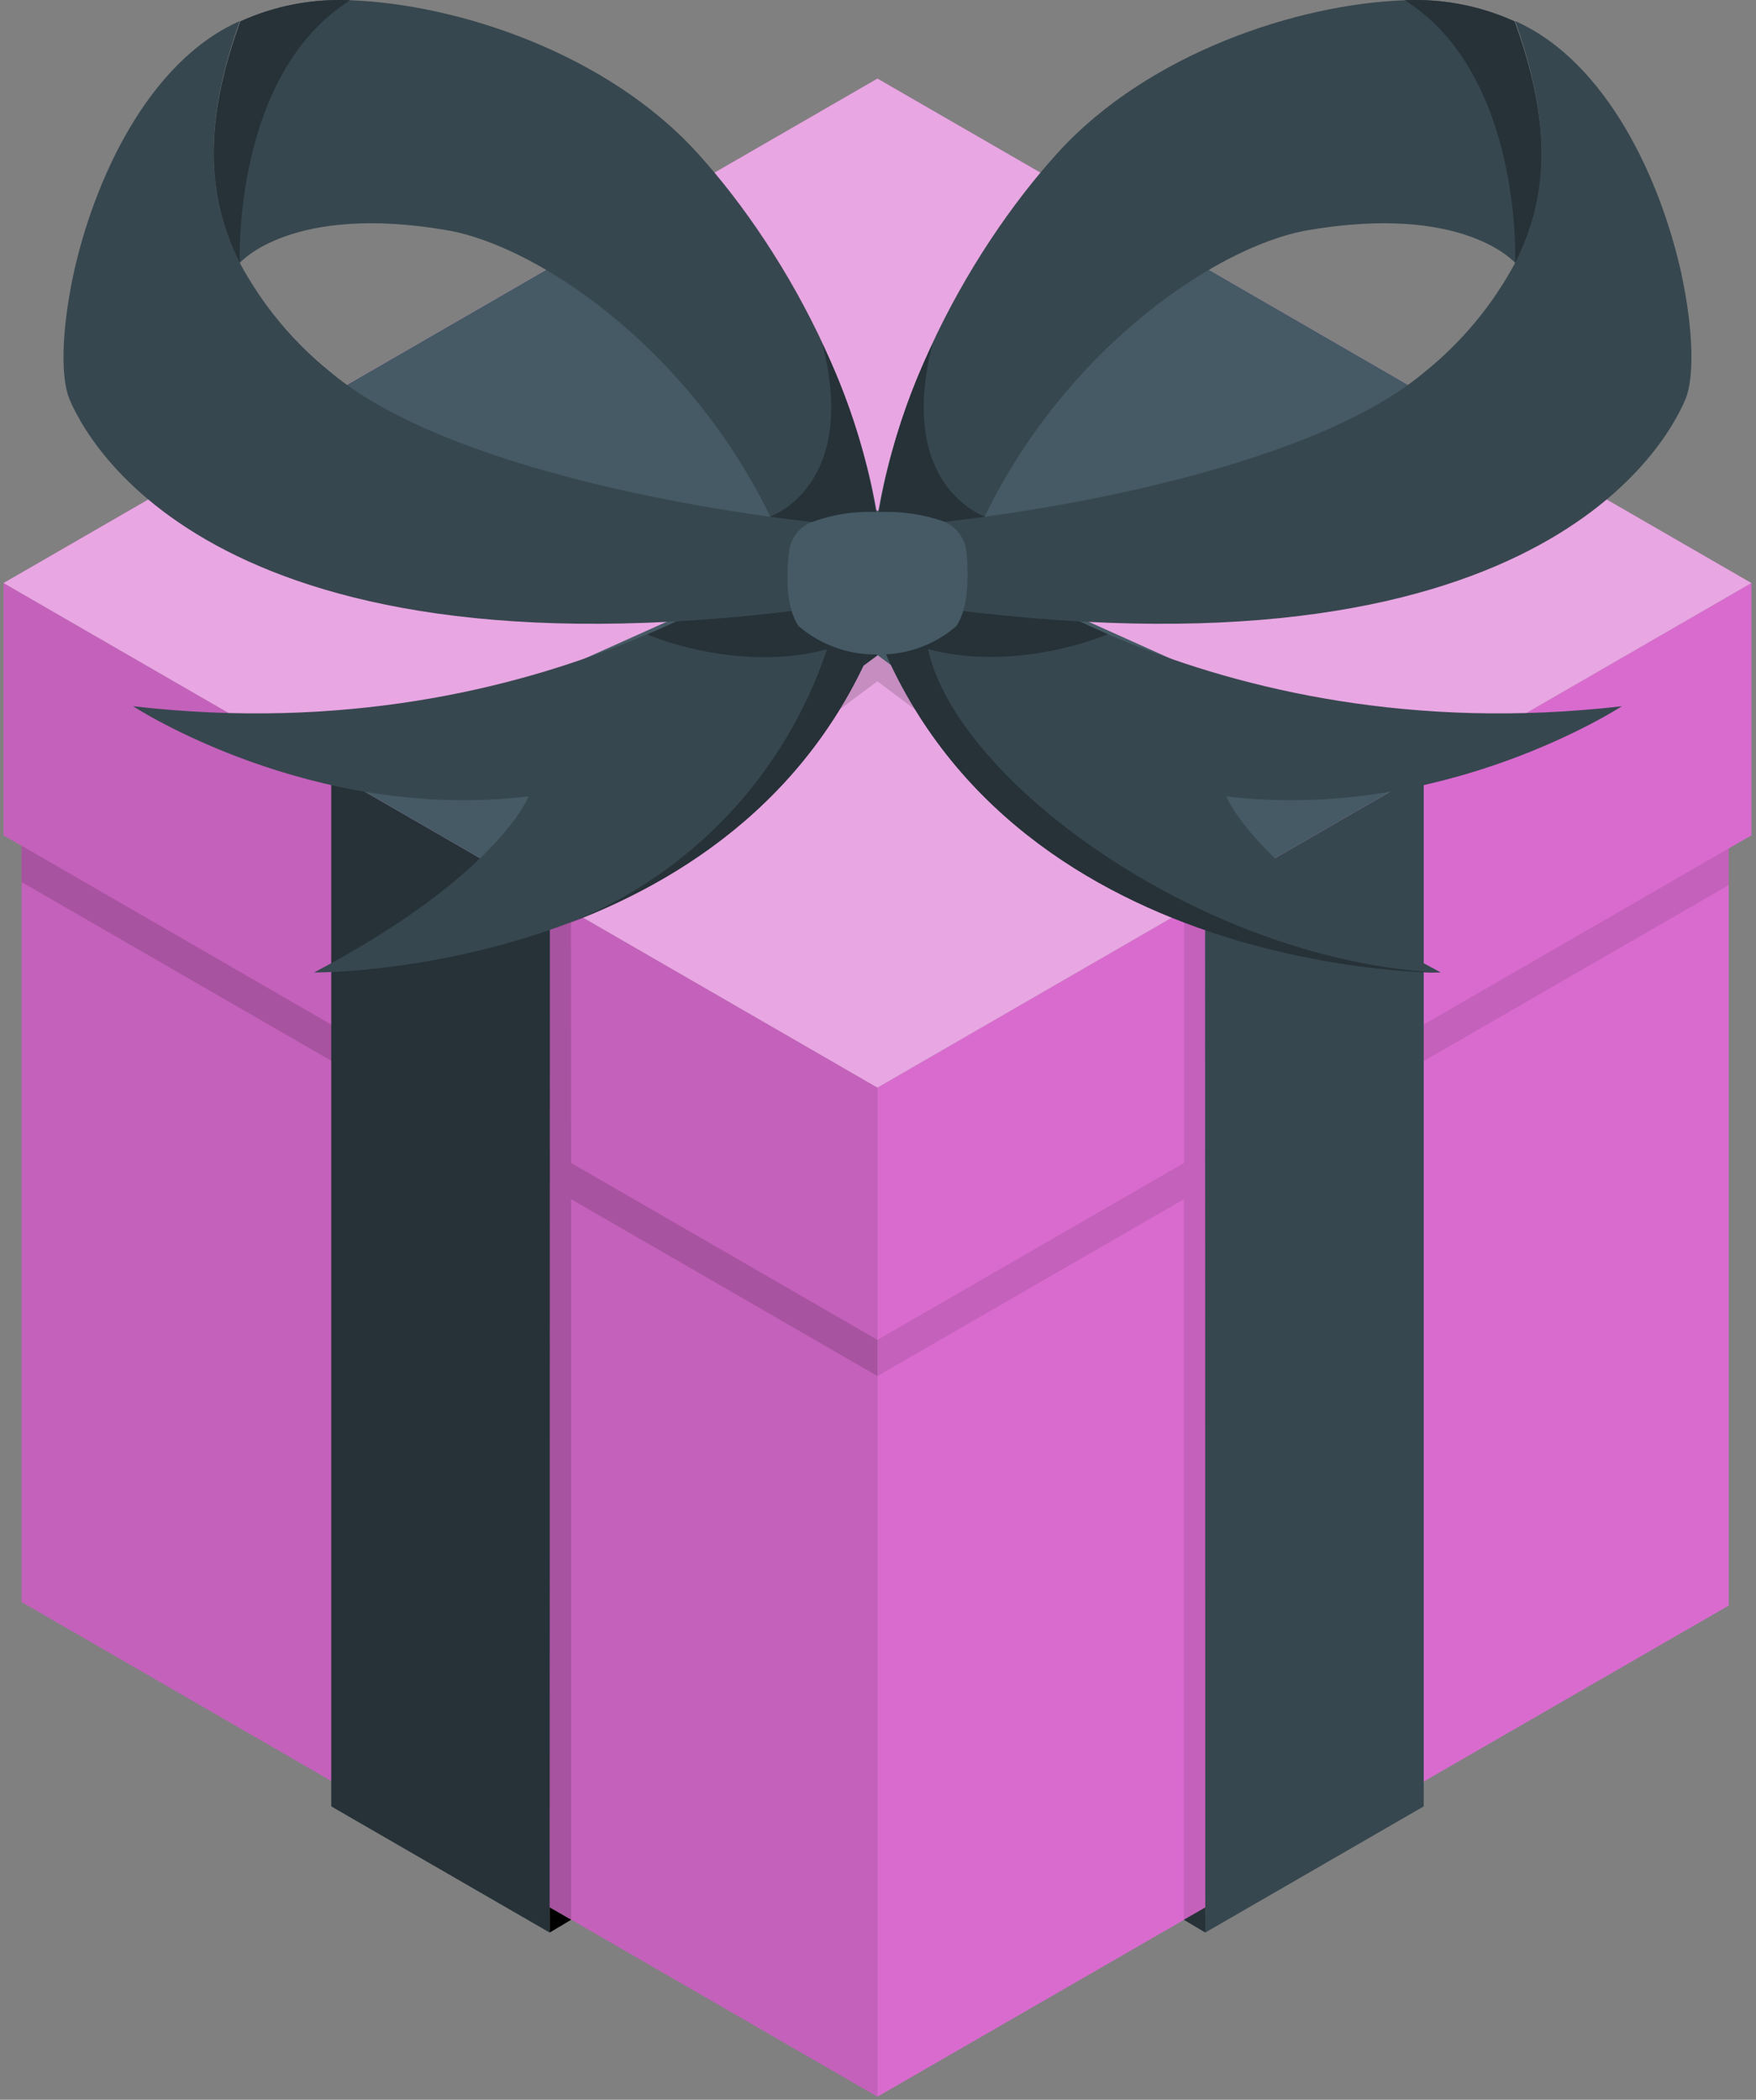 <?xml version="1.0" encoding="UTF-8"?> <svg xmlns="http://www.w3.org/2000/svg" width="291" height="348" viewBox="0 0 291 348" fill="none"><rect x="0" y="0" width="291" height="348" fill="#808080" stroke="none"/><path d="M145.412 347.485L3.573 265.502V140.166L0.586 138.451V96.63L145.412 180.254V347.485Z" fill="#D96BCF"></path><path opacity="0.1" d="M145.412 347.485L3.573 265.502V140.166L0.586 138.451V96.63L145.412 180.254V347.485Z" fill="black"></path><path opacity="0.15" d="M145.412 222.058L94.629 192.738L94.611 150.862L91.126 148.907L91.107 190.71L3.573 140.167V146.178L91.107 196.703L91.089 316.119L94.647 318.166L94.629 198.731L145.412 228.051V222.058Z" fill="black"></path><path d="M145.412 347.485L286.477 266.092V140.609L290.238 138.451V96.63L145.412 180.254V347.485Z" fill="#D96BCF"></path><path opacity="0.1" d="M286.477 140.609L199.717 190.71L199.699 148.907L196.214 150.861V192.738L145.412 222.058V228.05L196.195 198.75L196.177 318.166L199.736 316.119L199.717 196.74L286.477 146.694V140.609Z" fill="black"></path><path d="M290.239 96.63L145.412 13.024L0.586 96.63L145.412 180.255L290.239 96.63Z" fill="#D96BCF"></path><path opacity="0.4" d="M290.239 96.63L145.412 13.024L0.586 96.63L145.412 180.255L290.239 96.63Z" fill="white"></path><path opacity="0.15" d="M121.035 98.29L51.812 67.126L54.891 65.282L124.704 96.648" fill="black"></path><path opacity="0.15" d="M169.771 98.29L238.994 67.126L235.896 65.282L166.083 96.648" fill="black"></path><path opacity="0.15" d="M199.699 148.907L148.308 110.755V110.737L145.413 108.579L145.394 108.598V108.579L142.481 110.737L142.499 110.755L91.089 148.907L94.592 150.862L145.394 112.912L196.214 150.862L199.699 148.907Z" fill="black"></path><path d="M235.933 127.996V299.376L199.736 320.287L199.699 148.907L235.933 127.996Z" fill="#37474F"></path><path d="M199.736 320.287L196.177 318.166L199.736 316.119V320.287Z" fill="#263238"></path><path d="M54.892 127.996V299.376L91.089 320.287L91.126 148.907L54.892 127.996Z" fill="#263238"></path><path d="M91.089 320.287L94.648 318.166L91.089 316.119V320.287Z" fill="black"></path><path d="M91.126 148.907L145.431 108.597L166.139 96.63L235.934 65.282L199.736 44.372L145.431 84.681L124.742 96.648L54.892 127.996L91.126 148.907Z" fill="#455A64"></path><path d="M124.742 96.648L121.054 98.29L133.242 103.692L142.518 110.736L145.431 108.579L136.377 101.867L124.742 96.648Z" fill="#263238"></path><path d="M199.699 148.907L136.377 101.867L54.892 65.282L91.107 44.372L154.485 91.412L235.934 127.996L199.699 148.907Z" fill="#455A64"></path><path d="M134.053 89.77C134.053 89.77 91.513 125.083 22.05 117.043C22.05 117.043 51.553 136.349 87.622 131.979C87.622 131.979 82.44 145.145 52.051 161.169C52.051 161.169 127.968 161.87 147.588 98.843L134.053 89.77Z" fill="#37474F"></path><path d="M94.058 153.093C115.079 145.2 138.018 129.637 147.533 98.898L133.998 89.826C125.774 96.06 116.781 101.21 107.242 105.149C107.242 105.149 121.994 111.603 137.041 107.62C133.63 117.878 128.015 127.265 120.589 135.121C113.164 142.976 104.108 149.111 94.058 153.093Z" fill="#263238"></path><path d="M39.733 43.579C39.733 43.579 48.179 33.695 74.087 38.157C89.724 40.868 116.277 59.087 129.406 89.439C131.066 93.274 134.791 94.565 136.782 97.146C137.245 97.724 137.75 98.267 138.294 98.769L146.5 98.861C146.5 70.501 130.586 41.882 115.539 25.323C100.493 8.764 75.709 0.669 58.044 0.042C51.78 -0.247 45.536 0.954 39.826 3.546C35.013 16.952 33.021 30.247 39.733 43.579Z" fill="#37474F"></path><path d="M127.6 85.621C127.6 85.621 142.351 80.643 136.285 57.003C142.65 70.066 146.116 84.352 146.445 98.88L138.239 98.788C137.695 98.285 137.19 97.743 136.727 97.165C134.736 94.583 131.011 93.293 129.351 89.457C128.817 88.129 128.208 86.875 127.6 85.621Z" fill="#263238"></path><path d="M54.855 61.742C48.639 56.764 43.496 50.579 39.734 43.56C33.004 30.228 34.995 16.933 39.734 3.49C24.54 10.203 15.467 29.952 12.074 45.902C10.23 54.827 10.009 62.498 11.521 66.186C15.781 76.217 40.73 116.748 147.589 98.898L147.478 87.668C120.722 86.009 73.995 77.858 54.855 61.742Z" fill="#37474F"></path><path d="M39.733 43.579C39.733 43.579 38.461 12.342 58.044 0.042C51.78 -0.247 45.536 0.954 39.826 3.546C35.013 16.952 33.021 30.247 39.733 43.579Z" fill="#263238"></path><path d="M156.771 89.77C156.771 89.77 199.312 125.083 268.775 117.043C268.775 117.043 239.271 136.349 203.203 131.979C203.203 131.979 208.384 145.145 238.773 161.169C238.773 161.169 162.856 161.87 143.236 98.843L156.771 89.77Z" fill="#37474F"></path><path d="M153.784 107.583C168.757 111.566 183.583 105.112 183.583 105.112L180.798 103.859L180.374 103.674L177.903 102.512L177.35 102.254L175.1 101.129C174.91 101.042 174.725 100.944 174.547 100.834C173.828 100.484 173.146 100.115 172.463 99.765L171.91 99.47L170.066 98.419L169.531 98.124L167.798 97.128L167.319 96.851L165.696 95.929L165.253 95.671L163.852 94.786L163.446 94.528L162.211 93.717L161.842 93.477L160.772 92.758L160.459 92.537L159.555 91.909L159.279 91.707L158.56 91.19L158.32 91.006L157.785 90.6L157.545 90.416L157.214 90.176L156.992 90.01L156.882 89.9L156.753 89.807L152.327 92.776L143.218 98.88C162.819 161.907 238.736 161.206 238.754 161.206C199.699 159.362 158.67 129.73 153.784 107.583Z" fill="#263238"></path><path d="M251.091 43.579C251.091 43.579 242.645 33.695 216.737 38.157C201.1 40.868 174.547 59.087 161.418 89.439C159.758 93.274 156.033 94.565 154.042 97.146C153.579 97.724 153.074 98.267 152.53 98.769L144.324 98.861C144.324 70.501 160.238 41.882 175.285 25.323C190.332 8.764 215.115 0.669 232.78 0.042C239.045 -0.247 245.288 0.954 250.999 3.546C255.811 16.952 257.895 30.247 251.091 43.579Z" fill="#37474F"></path><path d="M163.225 85.621C163.225 85.621 148.474 80.643 154.54 57.003C148.175 70.066 144.709 84.352 144.38 98.88L152.586 98.788C153.13 98.285 153.635 97.743 154.098 97.165C156.089 94.583 159.814 93.293 161.474 89.457C162.008 88.129 162.617 86.875 163.225 85.621Z" fill="#263238"></path><path d="M235.97 61.742C242.186 56.764 247.329 50.579 251.091 43.56C257.821 30.228 255.83 16.933 251.091 3.49C266.285 10.203 275.358 29.952 278.751 45.902C280.595 54.827 280.816 62.498 279.304 66.186C275.044 76.217 250.095 116.748 143.236 98.898L143.347 87.668C170.103 86.009 216.83 77.858 235.97 61.742Z" fill="#37474F"></path><path d="M251.091 43.579C251.091 43.579 252.363 12.342 232.78 0.042C239.045 -0.247 245.289 0.954 250.999 3.546C255.812 16.952 257.895 30.247 251.091 43.579Z" fill="#263238"></path><path d="M160.164 91.448C160.047 90.364 159.644 89.329 158.996 88.451C158.348 87.573 157.478 86.883 156.476 86.451C152.927 85.205 149.168 84.667 145.412 84.865C141.55 84.666 137.69 85.295 134.09 86.71C133.168 87.153 132.376 87.828 131.791 88.668C131.206 89.508 130.848 90.485 130.753 91.504C130.365 94.86 130.126 100.539 132.338 103.766C135.984 106.889 140.65 108.562 145.449 108.468C150.228 108.572 154.874 106.896 158.486 103.766C160.68 100.484 160.459 94.805 160.164 91.448Z" fill="#455A64"></path></svg> 